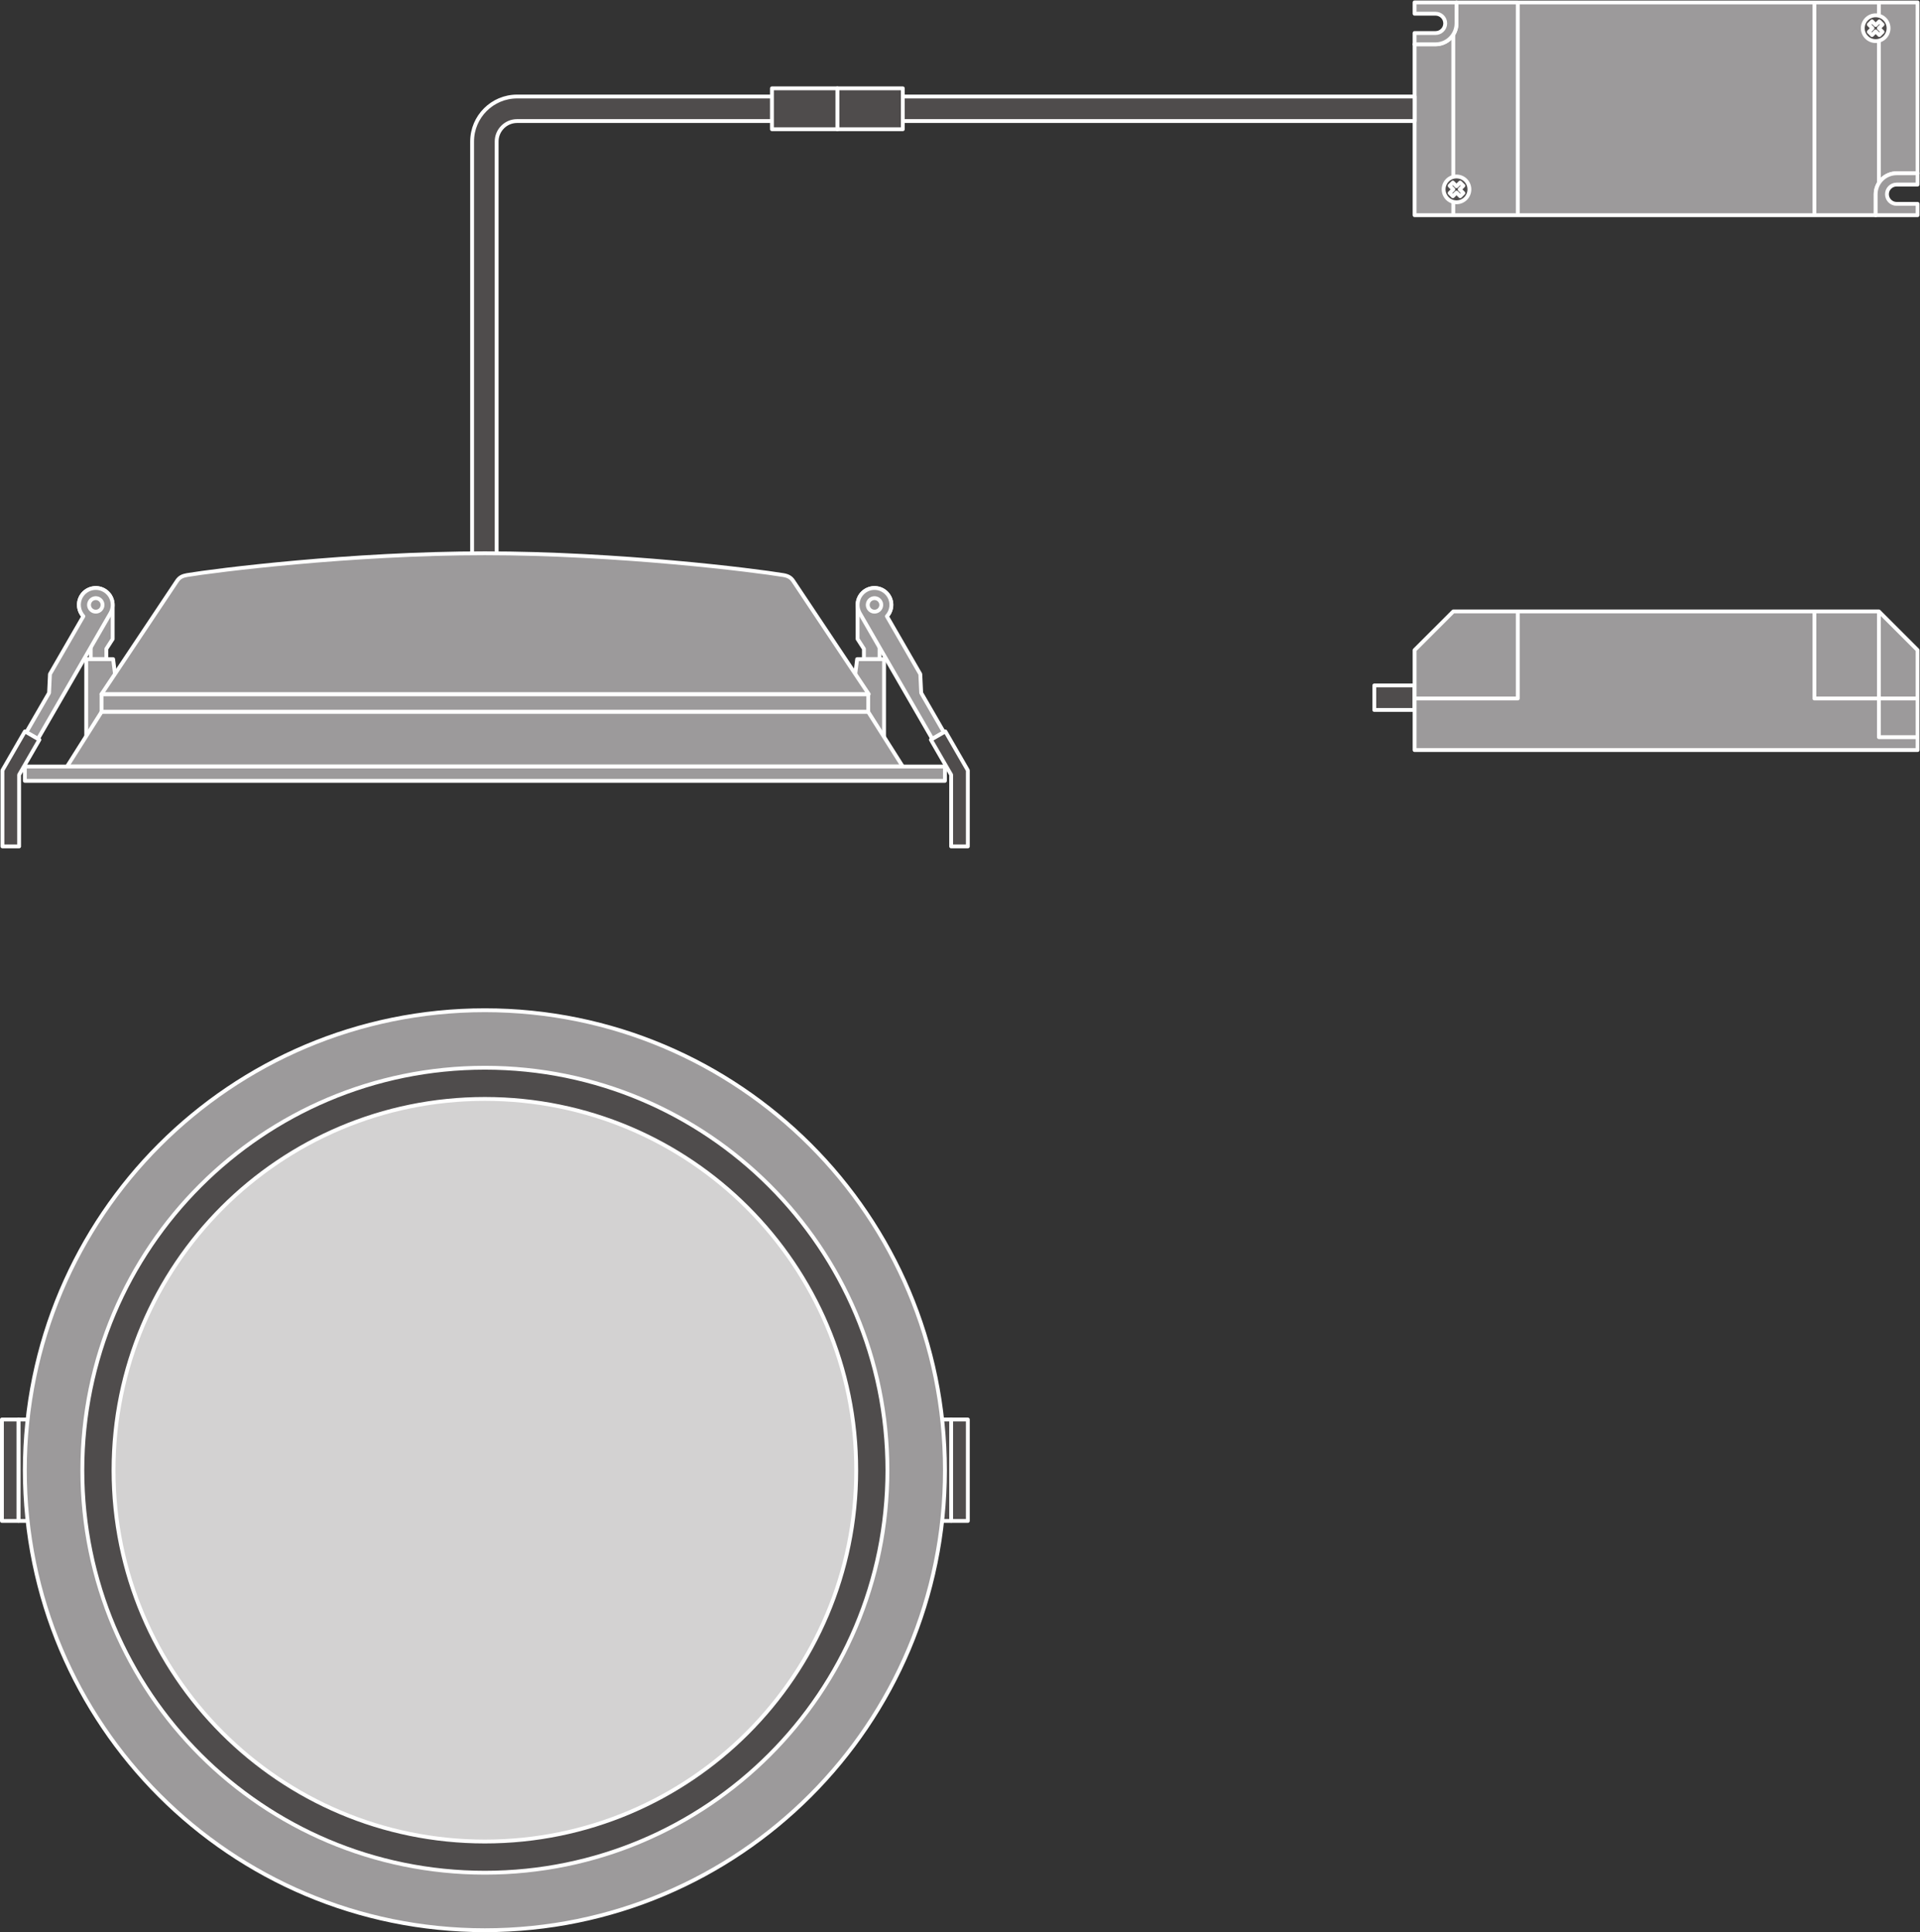 <?xml version="1.0" encoding="UTF-8" standalone="no"?>
<svg
   xmlns:dc="http://purl.org/dc/elements/1.1/"
   xmlns:cc="http://creativecommons.org/ns#"
   xmlns:rdf="http://www.w3.org/1999/02/22-rdf-syntax-ns#"
   xmlns:svg="http://www.w3.org/2000/svg"
   xmlns="http://www.w3.org/2000/svg"
   viewBox="0 0 471.28 474.333"
   height="474.333"
   width="471.28"
   xml:space="preserve"
   id="svg2"
   version="1.1"><rect x="0" y="0" width="471.28" height="474.333" fill="#333333" stroke="none"/><defs
     id="defs6" /><g
     transform="matrix(1.333,0,0,-1.333,0,474.333)"
     id="g10"><g
       transform="scale(0.1)"
       id="g12"><path
         id="path14"
         style="fill:#4f4c4c;fill-opacity:1;fill-rule:nonzero;stroke:none"
         d="m 2530.66,2296.04 h 74.14 v -45.18 h -74.14 v 45.18" /><path
         id="path16"
         style="fill:none;stroke:#ffffff;stroke-width:7.087;stroke-linecap:butt;stroke-linejoin:round;stroke-miterlimit:10;stroke-dasharray:none;stroke-opacity:1"
         d="m 2530.66,2296.04 h 74.14 v -45.18 h -74.14 z" /><path
         id="path18"
         style="fill:#9c9a9b;fill-opacity:1;fill-rule:nonzero;stroke:none"
         d="M 3531.06,2177.03 H 2604.8 v 184.04 l 71.27,71.25 h 783.75 l 71.24,-71.25 v -184.04" /><path
         id="path20"
         style="fill:none;stroke:#ffffff;stroke-width:7.087;stroke-linecap:butt;stroke-linejoin:round;stroke-miterlimit:10;stroke-dasharray:none;stroke-opacity:1"
         d="M 3531.06,2177.03 H 2604.8 v 184.04 l 71.27,71.25 h 783.75 l 71.24,-71.25 z" /><path
         id="path22"
         style="fill:none;stroke:#ffffff;stroke-width:7.087;stroke-linecap:butt;stroke-linejoin:round;stroke-miterlimit:10;stroke-dasharray:none;stroke-opacity:1"
         d="m 3531.06,2272.02 h -190.02 v 160.3" /><path
         id="path24"
         style="fill:none;stroke:#ffffff;stroke-width:7.087;stroke-linecap:butt;stroke-linejoin:round;stroke-miterlimit:10;stroke-dasharray:none;stroke-opacity:1"
         d="m 2604.8,2272.02 h 190.02 v 160.3" /><path
         id="path26"
         style="fill:none;stroke:#ffffff;stroke-width:7.087;stroke-linecap:butt;stroke-linejoin:round;stroke-miterlimit:10;stroke-dasharray:none;stroke-opacity:1"
         d="m 3459.82,2432.32 v -231.55 h 71.24" /><path
         id="path28"
         style="fill:#4f4c4c;fill-opacity:1;fill-rule:nonzero;stroke:none"
         d="m 1751.45,757.309 v 186.793 h 30.71 V 757.309 h -30.71" /><path
         id="path30"
         style="fill:none;stroke:#ffffff;stroke-width:7.087;stroke-linecap:butt;stroke-linejoin:round;stroke-miterlimit:3.864;stroke-dasharray:none;stroke-opacity:1"
         d="m 1751.45,757.309 v 186.793 h 30.71 V 757.309 Z" /><path
         id="path32"
         style="fill:#4f4c4c;fill-opacity:1;fill-rule:nonzero;stroke:none"
         d="m 1720.73,757.309 v 186.793 h 30.72 V 757.309 h -30.72" /><path
         id="path34"
         style="fill:none;stroke:#ffffff;stroke-width:7.087;stroke-linecap:butt;stroke-linejoin:round;stroke-miterlimit:3.864;stroke-dasharray:none;stroke-opacity:1"
         d="m 1720.73,757.309 v 186.793 h 30.72 V 757.309 Z" /><path
         id="path36"
         style="fill:#4f4c4c;fill-opacity:1;fill-rule:nonzero;stroke:none"
         d="M 34.262,757.309 V 944.102 H 3.543 V 757.309 H 34.262" /><path
         id="path38"
         style="fill:none;stroke:#ffffff;stroke-width:7.087;stroke-linecap:butt;stroke-linejoin:round;stroke-miterlimit:3.864;stroke-dasharray:none;stroke-opacity:1"
         d="M 34.262,757.309 V 944.102 H 3.543 V 757.309 Z" /><path
         id="path40"
         style="fill:#4f4c4c;fill-opacity:1;fill-rule:nonzero;stroke:none"
         d="M 64.981,757.309 V 944.102 H 34.262 V 757.309 h 30.719" /><path
         id="path42"
         style="fill:none;stroke:#ffffff;stroke-width:7.087;stroke-linecap:butt;stroke-linejoin:round;stroke-miterlimit:3.864;stroke-dasharray:none;stroke-opacity:1"
         d="M 64.981,757.309 V 944.102 H 34.262 V 757.309 Z" /><path
         id="path44"
         style="fill:#9c9a9b;fill-opacity:1;fill-rule:nonzero;stroke:none"
         d="m 1610.29,2475.47 c 17.18,0 31.12,-13.94 31.12,-31.14 0,-13.92 -9.19,-25.56 -21.79,-29.54 v -70.35 h -28.81 v 18.97 l -11.66,18.14 v 62.78 c 0,17.2 13.95,31.14 31.14,31.14" /><path
         id="path46"
         style="fill:none;stroke:#ffffff;stroke-width:7.087;stroke-linecap:butt;stroke-linejoin:round;stroke-miterlimit:3.864;stroke-dasharray:none;stroke-opacity:1"
         d="m 1610.29,2475.47 c 17.18,0 31.12,-13.94 31.12,-31.14 0,-13.92 -9.19,-25.56 -21.79,-29.54 v -70.35 h -28.81 v 18.97 l -11.66,18.14 v 62.78 c 0,17.2 13.95,31.14 31.14,31.14 z" /><path
         id="path48"
         style="fill:#9c9a9b;fill-opacity:1;fill-rule:nonzero;stroke:none"
         d="m 1578.31,2344.44 h 49.57 v -168.1 h -70.75 l 21.18,168.1" /><path
         id="path50"
         style="fill:none;stroke:#ffffff;stroke-width:7.087;stroke-linecap:butt;stroke-linejoin:round;stroke-miterlimit:3.864;stroke-dasharray:none;stroke-opacity:1"
         d="m 1578.31,2344.44 h 49.57 v -168.1 h -70.75 z" /><path
         id="path52"
         style="fill:#9c9a9b;fill-opacity:1;fill-rule:nonzero;stroke:none"
         d="m 1597.83,2444.33 c 0,-6.86 5.58,-12.45 12.46,-12.45 6.87,0 12.46,5.59 12.46,12.45 0,6.9 -5.59,12.47 -12.46,12.47 -6.88,0 -12.46,-5.57 -12.46,-12.47" /><path
         id="path54"
         style="fill:none;stroke:#ffffff;stroke-width:7.087;stroke-linecap:butt;stroke-linejoin:round;stroke-miterlimit:3.864;stroke-dasharray:none;stroke-opacity:1"
         d="m 1597.83,2444.33 c 0,-6.86 5.58,-12.45 12.46,-12.45 6.87,0 12.46,5.59 12.46,12.45 0,6.9 -5.59,12.47 -12.46,12.47 -6.88,0 -12.46,-5.57 -12.46,-12.47 z" /><path
         id="path56"
         style="fill:#9c9a9b;fill-opacity:1;fill-rule:nonzero;stroke:none"
         d="m 1594.72,2471.31 c 14.88,8.6 33.92,3.49 42.51,-11.41 6.98,-12.05 4.84,-26.71 -4.09,-36.49 l 61.49,-106.51 1.65,-34.63 41.8,-72.39 -21.29,-12.31 -133.46,231.21 c -8.6,14.89 -3.49,33.94 11.39,42.53" /><path
         id="path58"
         style="fill:none;stroke:#ffffff;stroke-width:7.087;stroke-linecap:butt;stroke-linejoin:round;stroke-miterlimit:3.864;stroke-dasharray:none;stroke-opacity:1"
         d="m 1594.72,2471.31 c 14.88,8.6 33.92,3.49 42.51,-11.41 6.98,-12.05 4.84,-26.71 -4.09,-36.49 l 61.49,-106.51 1.65,-34.63 41.8,-72.39 -21.29,-12.31 -133.46,231.21 c -8.6,14.89 -3.49,33.94 11.39,42.53 z" /><path
         id="path60"
         style="fill:#9c9a9b;fill-opacity:1;fill-rule:nonzero;stroke:none"
         d="m 1599.5,2438.11 c 3.43,-5.95 11.06,-7.99 17.01,-4.56 5.96,3.45 8,11.05 4.57,17 -3.45,5.97 -11.06,8.02 -17.01,4.57 -5.96,-3.44 -8.01,-11.05 -4.57,-17.01" /><path
         id="path62"
         style="fill:none;stroke:#ffffff;stroke-width:7.087;stroke-linecap:butt;stroke-linejoin:round;stroke-miterlimit:3.864;stroke-dasharray:none;stroke-opacity:1"
         d="m 1599.5,2438.11 c 3.43,-5.95 11.06,-7.99 17.01,-4.56 5.96,3.45 8,11.05 4.57,17 -3.45,5.97 -11.06,8.02 -17.01,4.57 -5.96,-3.44 -8.01,-11.05 -4.57,-17.01 z" /><path
         id="path64"
         style="fill:#4f4c4c;fill-opacity:1;fill-rule:nonzero;stroke:none"
         d="m 1714.15,2196.04 26.6,15.36 41.41,-71.73 v -140.06 h -30.71 v 131.83 l -37.3,64.6" /><path
         id="path66"
         style="fill:none;stroke:#ffffff;stroke-width:7.087;stroke-linecap:butt;stroke-linejoin:round;stroke-miterlimit:3.864;stroke-dasharray:none;stroke-opacity:1"
         d="m 1714.15,2196.04 26.6,15.36 41.41,-71.73 v -140.06 h -30.71 v 131.83 z" /><path
         id="path68"
         style="fill:#9c9a9b;fill-opacity:1;fill-rule:nonzero;stroke:none"
         d="m 176.352,2475.47 c -17.188,0 -31.125,-13.94 -31.125,-31.14 0,-13.92 9.187,-25.56 21.789,-29.54 v -70.35 h 28.808 v 18.97 l 11.664,18.14 v 62.78 c 0,17.2 -13.941,31.14 -31.136,31.14" /><path
         id="path70"
         style="fill:none;stroke:#ffffff;stroke-width:7.087;stroke-linecap:butt;stroke-linejoin:round;stroke-miterlimit:3.864;stroke-dasharray:none;stroke-opacity:1"
         d="m 176.352,2475.47 c -17.188,0 -31.125,-13.94 -31.125,-31.14 0,-13.92 9.187,-25.56 21.789,-29.54 v -70.35 h 28.808 v 18.97 l 11.664,18.14 v 62.78 c 0,17.2 -13.941,31.14 -31.136,31.14 z" /><path
         id="path72"
         style="fill:#9c9a9b;fill-opacity:1;fill-rule:nonzero;stroke:none"
         d="m 208.324,2344.44 h -49.562 v -168.1 h 70.742 l -21.18,168.1" /><path
         id="path74"
         style="fill:none;stroke:#ffffff;stroke-width:7.087;stroke-linecap:butt;stroke-linejoin:round;stroke-miterlimit:3.864;stroke-dasharray:none;stroke-opacity:1"
         d="m 208.324,2344.44 h -49.562 v -168.1 h 70.742 z" /><path
         id="path76"
         style="fill:#9c9a9b;fill-opacity:1;fill-rule:nonzero;stroke:none"
         d="m 2682,3515.35 c 0,-21.3 -17.29,-38.57 -38.61,-38.57 h -38.59 v -314.69 h 849.06 v 38.62 c 0,21.31 17.29,38.57 38.62,38.57 h 38.58 v 314.67 H 2682 v -38.6" /><path
         id="path78"
         style="fill:none;stroke:#ffffff;stroke-width:7.087;stroke-linecap:butt;stroke-linejoin:round;stroke-miterlimit:10;stroke-dasharray:none;stroke-opacity:1"
         d="m 2682,3515.35 c 0,-21.3 -17.29,-38.57 -38.61,-38.57 h -38.59 v -314.69 h 849.06 v 38.62 c 0,21.31 17.29,38.57 38.62,38.57 h 38.58 v 314.67 H 2682 Z" /><path
         id="path80"
         style="fill:none;stroke:#ffffff;stroke-width:7.087;stroke-linecap:butt;stroke-linejoin:round;stroke-miterlimit:10;stroke-dasharray:none;stroke-opacity:1"
         d="M 2794.82,3553.95 V 3162.09" /><path
         id="path82"
         style="fill:none;stroke:#ffffff;stroke-width:7.087;stroke-linecap:butt;stroke-linejoin:round;stroke-miterlimit:10;stroke-dasharray:none;stroke-opacity:1"
         d="m 2676.07,3494.79 v -332.7" /><path
         id="path84"
         style="fill:none;stroke:#ffffff;stroke-width:7.087;stroke-linecap:butt;stroke-linejoin:round;stroke-miterlimit:10;stroke-dasharray:none;stroke-opacity:1"
         d="m 3341.04,3162.09 v 391.86" /><path
         id="path86"
         style="fill:none;stroke:#ffffff;stroke-width:7.087;stroke-linecap:butt;stroke-linejoin:round;stroke-miterlimit:10;stroke-dasharray:none;stroke-opacity:1"
         d="m 3459.82,3221.29 v 332.66" /><path
         id="path88"
         style="fill:#9c9a9b;fill-opacity:1;fill-rule:nonzero;stroke:none"
         d="m 2604.8,3553.95 v -20.79 h 38.61 c 9.82,0 17.81,-7.96 17.81,-17.81 0,-9.82 -7.99,-17.8 -17.81,-17.8 h -38.61 v -20.77 h 38.61 c 21.31,0 38.59,17.27 38.59,38.57 v 38.6 h -77.2" /><path
         id="path90"
         style="fill:none;stroke:#ffffff;stroke-width:7.087;stroke-linecap:butt;stroke-linejoin:round;stroke-miterlimit:10;stroke-dasharray:none;stroke-opacity:1"
         d="m 2604.8,3553.95 v -20.79 h 38.61 c 9.82,0 17.81,-7.96 17.81,-17.81 0,-9.82 -7.99,-17.8 -17.81,-17.8 h -38.61 v -20.77 h 38.61 c 21.31,0 38.59,17.27 38.59,38.57 v 38.6 z" /><path
         id="path92"
         style="fill:#9c9a9b;fill-opacity:1;fill-rule:nonzero;stroke:none"
         d="m 3531.06,3162.09 v 20.8 h -38.58 c -9.85,0 -17.81,7.97 -17.81,17.82 0,9.82 7.96,17.8 17.81,17.8 h 38.58 v 20.77 h -38.58 c -21.33,0 -38.62,-17.26 -38.62,-38.57 v -38.62 h 77.2" /><path
         id="path94"
         style="fill:none;stroke:#ffffff;stroke-width:7.087;stroke-linecap:butt;stroke-linejoin:round;stroke-miterlimit:10;stroke-dasharray:none;stroke-opacity:1"
         d="m 3531.06,3162.09 v 20.8 h -38.58 c -9.85,0 -17.81,7.97 -17.81,17.82 0,9.82 7.96,17.8 17.81,17.8 h 38.58 v 20.77 h -38.58 c -21.33,0 -38.62,-17.26 -38.62,-38.57 v -38.62 z" /><path
         id="path96"
         style="fill:#4f4c4c;fill-opacity:1;fill-rule:nonzero;stroke:none"
         d="m 2705.74,3209.61 c 0,-13.13 -10.62,-23.77 -23.74,-23.77 -13.12,0 -23.74,10.64 -23.74,23.77 0,13.12 10.62,23.75 23.74,23.75 13.12,0 23.74,-10.63 23.74,-23.75" /><path
         id="path98"
         style="fill:none;stroke:#ffffff;stroke-width:7.087;stroke-linecap:butt;stroke-linejoin:round;stroke-miterlimit:10;stroke-dasharray:none;stroke-opacity:1"
         d="m 2705.74,3209.61 c 0,-13.13 -10.62,-23.77 -23.74,-23.77 -13.12,0 -23.74,10.64 -23.74,23.77 0,13.12 10.62,23.75 23.74,23.75 13.12,0 23.74,-10.63 23.74,-23.75 z" /><path
         id="path100"
         style="fill:#4f4c4c;fill-opacity:1;fill-rule:nonzero;stroke:none"
         d="m 2688.73,3222.19 -6.73,-6.74 -6.74,6.74 -5.86,-5.86 6.74,-6.74 -6.74,-6.73 5.87,-5.87 6.73,6.74 6.73,-6.74 5.86,5.87 -6.73,6.73 6.73,6.74 -5.86,5.86" /><path
         id="path102"
         style="fill:none;stroke:#ffffff;stroke-width:7.087;stroke-linecap:butt;stroke-linejoin:round;stroke-miterlimit:10;stroke-dasharray:none;stroke-opacity:1"
         d="m 2688.73,3222.19 -6.73,-6.74 -6.74,6.74 -5.86,-5.86 6.74,-6.74 -6.74,-6.73 5.87,-5.87 6.73,6.74 6.73,-6.74 5.86,5.87 -6.73,6.73 6.73,6.74 z" /><path
         id="path104"
         style="fill:#4f4c4c;fill-opacity:1;fill-rule:nonzero;stroke:none"
         d="m 3430.12,3506.45 c 0,13.11 10.64,23.75 23.74,23.75 13.12,0 23.75,-10.64 23.75,-23.75 0,-13.11 -10.63,-23.75 -23.75,-23.75 -13.1,0 -23.74,10.64 -23.74,23.75" /><path
         id="path106"
         style="fill:none;stroke:#ffffff;stroke-width:7.087;stroke-linecap:butt;stroke-linejoin:round;stroke-miterlimit:10;stroke-dasharray:none;stroke-opacity:1"
         d="m 3430.12,3506.45 c 0,13.11 10.64,23.75 23.74,23.75 13.12,0 23.75,-10.64 23.75,-23.75 0,-13.11 -10.63,-23.75 -23.75,-23.75 -13.1,0 -23.74,10.64 -23.74,23.75 z" /><path
         id="path108"
         style="fill:#4f4c4c;fill-opacity:1;fill-rule:nonzero;stroke:none"
         d="m 3447.13,3493.86 6.73,6.73 6.75,-6.73 5.87,5.86 -6.74,6.73 6.72,6.74 -5.85,5.87 -6.75,-6.74 -6.73,6.74 -5.87,-5.87 6.74,-6.74 -6.74,-6.73 5.87,-5.86" /><path
         id="path110"
         style="fill:none;stroke:#ffffff;stroke-width:7.087;stroke-linecap:butt;stroke-linejoin:round;stroke-miterlimit:10;stroke-dasharray:none;stroke-opacity:1"
         d="m 3447.13,3493.86 6.73,6.73 6.75,-6.73 5.87,5.86 -6.74,6.73 6.72,6.74 -5.85,5.87 -6.75,-6.74 -6.73,6.74 -5.87,-5.87 6.74,-6.74 -6.74,-6.73 z" /><path
         id="path112"
         style="fill:#4f4c4c;fill-opacity:1;fill-rule:nonzero;stroke:none"
         d="M 2604.8,3380.63 H 952.184 c -45.676,0 -82.836,-37.17 -82.836,-82.84 v -849.88 h 45.179 v 849.88 c 0,20.77 16.883,37.66 37.657,37.66 H 2604.8 v 45.18" /><path
         id="path114"
         style="fill:none;stroke:#ffffff;stroke-width:7.087;stroke-linecap:butt;stroke-linejoin:round;stroke-miterlimit:10;stroke-dasharray:none;stroke-opacity:1"
         d="M 2604.8,3380.63 H 952.184 c -45.676,0 -82.836,-37.17 -82.836,-82.84 v -849.88 h 45.179 v 849.88 c 0,20.77 16.883,37.66 37.657,37.66 H 2604.8 Z" /><path
         id="path116"
         style="fill:#4f4c4c;fill-opacity:1;fill-rule:nonzero;stroke:none"
         d="m 1541.94,3320.39 v 75.29 h 120.47 v -75.29 h -120.47" /><path
         id="path118"
         style="fill:none;stroke:#ffffff;stroke-width:7.087;stroke-linecap:butt;stroke-linejoin:round;stroke-miterlimit:10;stroke-dasharray:none;stroke-opacity:1"
         d="m 1541.94,3320.39 v 75.29 h 120.47 v -75.29 z" /><path
         id="path120"
         style="fill:#4f4c4c;fill-opacity:1;fill-rule:nonzero;stroke:none"
         d="m 1421.45,3320.39 v 75.29 h 120.49 v -75.29 h -120.49" /><path
         id="path122"
         style="fill:none;stroke:#ffffff;stroke-width:7.087;stroke-linecap:butt;stroke-linejoin:round;stroke-miterlimit:10;stroke-dasharray:none;stroke-opacity:1"
         d="m 1421.45,3320.39 v 75.29 h 120.49 v -75.29 z" /><path
         id="path124"
         style="fill:#9c9a9b;fill-opacity:1;fill-rule:nonzero;stroke:none"
         d="M 1598.73,2247.27 H 186.973 v 32.78 H 1598.73 v -32.78" /><path
         id="path126"
         style="fill:none;stroke:#ffffff;stroke-width:7.087;stroke-linecap:butt;stroke-linejoin:round;stroke-miterlimit:3.864;stroke-dasharray:none;stroke-opacity:1"
         d="M 1598.73,2247.27 H 186.973 v 32.78 H 1598.73 Z" /><path
         id="path128"
         style="fill:#9c9a9b;fill-opacity:1;fill-rule:nonzero;stroke:none"
         d="M 1662.3,2146.72 H 123.457 l 63.516,100.55 H 1598.73 l 63.57,-100.55" /><path
         id="path130"
         style="fill:none;stroke:#ffffff;stroke-width:7.087;stroke-linecap:butt;stroke-linejoin:round;stroke-miterlimit:3.864;stroke-dasharray:none;stroke-opacity:1"
         d="M 1662.3,2146.72 H 123.457 l 63.516,100.55 H 1598.73 Z" /><path
         id="path132"
         style="fill:#9c9a9b;fill-opacity:1;fill-rule:nonzero;stroke:none"
         d="m 1599.65,2280.05 c 0,0 -134.53,201.72 -139,208.44 -4.47,6.71 -10.12,9.4 -18.44,10.79 -51.86,8.69 -303.09,40.16 -549.374,40.16 -246.254,0 -496.559,-31.47 -548.426,-40.16 -8.316,-1.39 -13.957,-4.08 -18.433,-10.79 -4.485,-6.72 -139.004,-208.44 -139.004,-208.44 H 1599.65" /><path
         id="path134"
         style="fill:none;stroke:#ffffff;stroke-width:7.087;stroke-linecap:butt;stroke-linejoin:round;stroke-miterlimit:3.864;stroke-dasharray:none;stroke-opacity:1"
         d="m 1599.65,2280.05 c 0,0 -134.53,201.72 -139,208.44 -4.47,6.71 -10.12,9.4 -18.44,10.79 -51.86,8.69 -303.09,40.16 -549.374,40.16 -246.254,0 -496.559,-31.47 -548.426,-40.16 -8.316,-1.39 -13.957,-4.08 -18.433,-10.79 -4.485,-6.72 -139.004,-208.44 -139.004,-208.44 z" /><path
         id="path136"
         style="fill:#9c9a9b;fill-opacity:1;fill-rule:nonzero;stroke:none"
         d="m 188.809,2444.33 c 0,-6.86 -5.579,-12.45 -12.457,-12.45 -6.879,0 -12.45,5.59 -12.45,12.45 0,6.9 5.571,12.47 12.45,12.47 6.878,0 12.457,-5.57 12.457,-12.47" /><path
         id="path138"
         style="fill:none;stroke:#ffffff;stroke-width:7.087;stroke-linecap:butt;stroke-linejoin:round;stroke-miterlimit:3.864;stroke-dasharray:none;stroke-opacity:1"
         d="m 188.809,2444.33 c 0,-6.86 -5.579,-12.45 -12.457,-12.45 -6.879,0 -12.45,5.59 -12.45,12.45 0,6.9 5.571,12.47 12.45,12.47 6.878,0 12.457,-5.57 12.457,-12.47 z" /><path
         id="path140"
         style="fill:#9c9a9b;fill-opacity:1;fill-rule:nonzero;stroke:none"
         d="m 191.926,2471.31 c -14.887,8.6 -33.938,3.49 -42.531,-11.41 -6.957,-12.05 -4.821,-26.71 4.101,-36.49 l -61.5,-106.51 -1.641,-34.63 -41.801,-72.39 21.285,-12.31 133.476,231.21 c 8.598,14.89 3.493,33.94 -11.39,42.53" /><path
         id="path142"
         style="fill:none;stroke:#ffffff;stroke-width:7.087;stroke-linecap:butt;stroke-linejoin:round;stroke-miterlimit:3.864;stroke-dasharray:none;stroke-opacity:1"
         d="m 191.926,2471.31 c -14.887,8.6 -33.938,3.49 -42.531,-11.41 -6.957,-12.05 -4.821,-26.71 4.101,-36.49 l -61.5,-106.51 -1.641,-34.63 -41.801,-72.39 21.285,-12.31 133.476,231.21 c 8.598,14.89 3.493,33.94 -11.39,42.53 z" /><path
         id="path144"
         style="fill:#9c9a9b;fill-opacity:1;fill-rule:nonzero;stroke:none"
         d="m 187.141,2438.11 c -3.43,-5.95 -11.055,-7.99 -17.008,-4.56 -5.961,3.45 -8.004,11.05 -4.563,17 3.438,5.97 11.051,8.02 17.008,4.57 5.953,-3.44 8.004,-11.05 4.563,-17.01" /><path
         id="path146"
         style="fill:none;stroke:#ffffff;stroke-width:7.087;stroke-linecap:butt;stroke-linejoin:round;stroke-miterlimit:3.864;stroke-dasharray:none;stroke-opacity:1"
         d="m 187.141,2438.11 c -3.43,-5.95 -11.055,-7.99 -17.008,-4.56 -5.961,3.45 -8.004,11.05 -4.563,17 3.438,5.97 11.051,8.02 17.008,4.57 5.953,-3.44 8.004,-11.05 4.563,-17.01 z" /><path
         id="path148"
         style="fill:#4f4c4c;fill-opacity:1;fill-rule:nonzero;stroke:none"
         d="M 72.496,2196.04 45.898,2211.4 4.477,2139.67 V 1999.61 H 35.195 v 131.83 l 37.301,64.6" /><path
         id="path150"
         style="fill:none;stroke:#ffffff;stroke-width:7.087;stroke-linecap:butt;stroke-linejoin:round;stroke-miterlimit:3.864;stroke-dasharray:none;stroke-opacity:1"
         d="M 72.496,2196.04 45.898,2211.4 4.477,2139.67 V 1999.61 H 35.195 v 131.83 z" /><path
         id="path152"
         style="fill:#9c9a9b;fill-opacity:1;fill-rule:nonzero;stroke:none"
         d="M 1740,2120.33 H 45.746 v 26.39 H 1740 v -26.39" /><path
         id="path154"
         style="fill:none;stroke:#ffffff;stroke-width:7.087;stroke-linecap:butt;stroke-linejoin:round;stroke-miterlimit:3.864;stroke-dasharray:none;stroke-opacity:1"
         d="M 1740,2120.33 H 45.746 v 26.39 H 1740 Z" /><path
         id="path156"
         style="fill:#9c9a9b;fill-opacity:1;fill-rule:nonzero;stroke:none"
         d="M 1739.99,850.711 C 1739.99,382.828 1360.7,3.551 892.836,3.551 425,3.551 45.723,382.828 45.723,850.711 c 0,467.879 379.277,847.149 847.113,847.149 467.864,0 847.154,-379.27 847.154,-847.149" /><path
         id="path158"
         style="fill:none;stroke:#ffffff;stroke-width:7.087;stroke-linecap:butt;stroke-linejoin:round;stroke-miterlimit:3.864;stroke-dasharray:none;stroke-opacity:1"
         d="M 1739.99,850.711 C 1739.99,382.828 1360.7,3.551 892.836,3.551 425,3.551 45.723,382.828 45.723,850.711 c 0,467.879 379.277,847.149 847.113,847.149 467.864,0 847.154,-379.27 847.154,-847.149 z" /><path
         id="path160"
         style="fill:#4f4c4c;fill-opacity:1;fill-rule:nonzero;stroke:none"
         d="m 1634.09,850.711 c 0,-409.402 -331.87,-741.25 -741.254,-741.25 -409.352,0 -741.215,331.848 -741.215,741.25 0,409.379 331.863,741.269 741.215,741.269 409.384,0 741.254,-331.89 741.254,-741.269" /><path
         id="path162"
         style="fill:none;stroke:#ffffff;stroke-width:7.087;stroke-linecap:butt;stroke-linejoin:round;stroke-miterlimit:3.864;stroke-dasharray:none;stroke-opacity:1"
         d="m 1634.09,850.711 c 0,-409.402 -331.87,-741.25 -741.254,-741.25 -409.352,0 -741.215,331.848 -741.215,741.25 0,409.379 331.863,741.269 741.215,741.269 409.384,0 741.254,-331.89 741.254,-741.269 z" /><path
         id="path164"
         style="fill:#d3d2d2;fill-opacity:1;fill-rule:nonzero;stroke:none"
         d="m 1576.64,850.711 c 0,-377.672 -306.14,-683.801 -683.804,-683.801 -377.621,0 -683.77,306.129 -683.77,683.801 0,377.649 306.149,683.819 683.77,683.819 377.664,0 683.804,-306.17 683.804,-683.819" /><path
         id="path166"
         style="fill:none;stroke:#ffffff;stroke-width:7.087;stroke-linecap:butt;stroke-linejoin:round;stroke-miterlimit:3.864;stroke-dasharray:none;stroke-opacity:1"
         d="m 1576.64,850.711 c 0,-377.672 -306.14,-683.801 -683.804,-683.801 -377.621,0 -683.77,306.129 -683.77,683.801 0,377.649 306.149,683.819 683.77,683.819 377.664,0 683.804,-306.17 683.804,-683.819 z" /></g></g></svg>